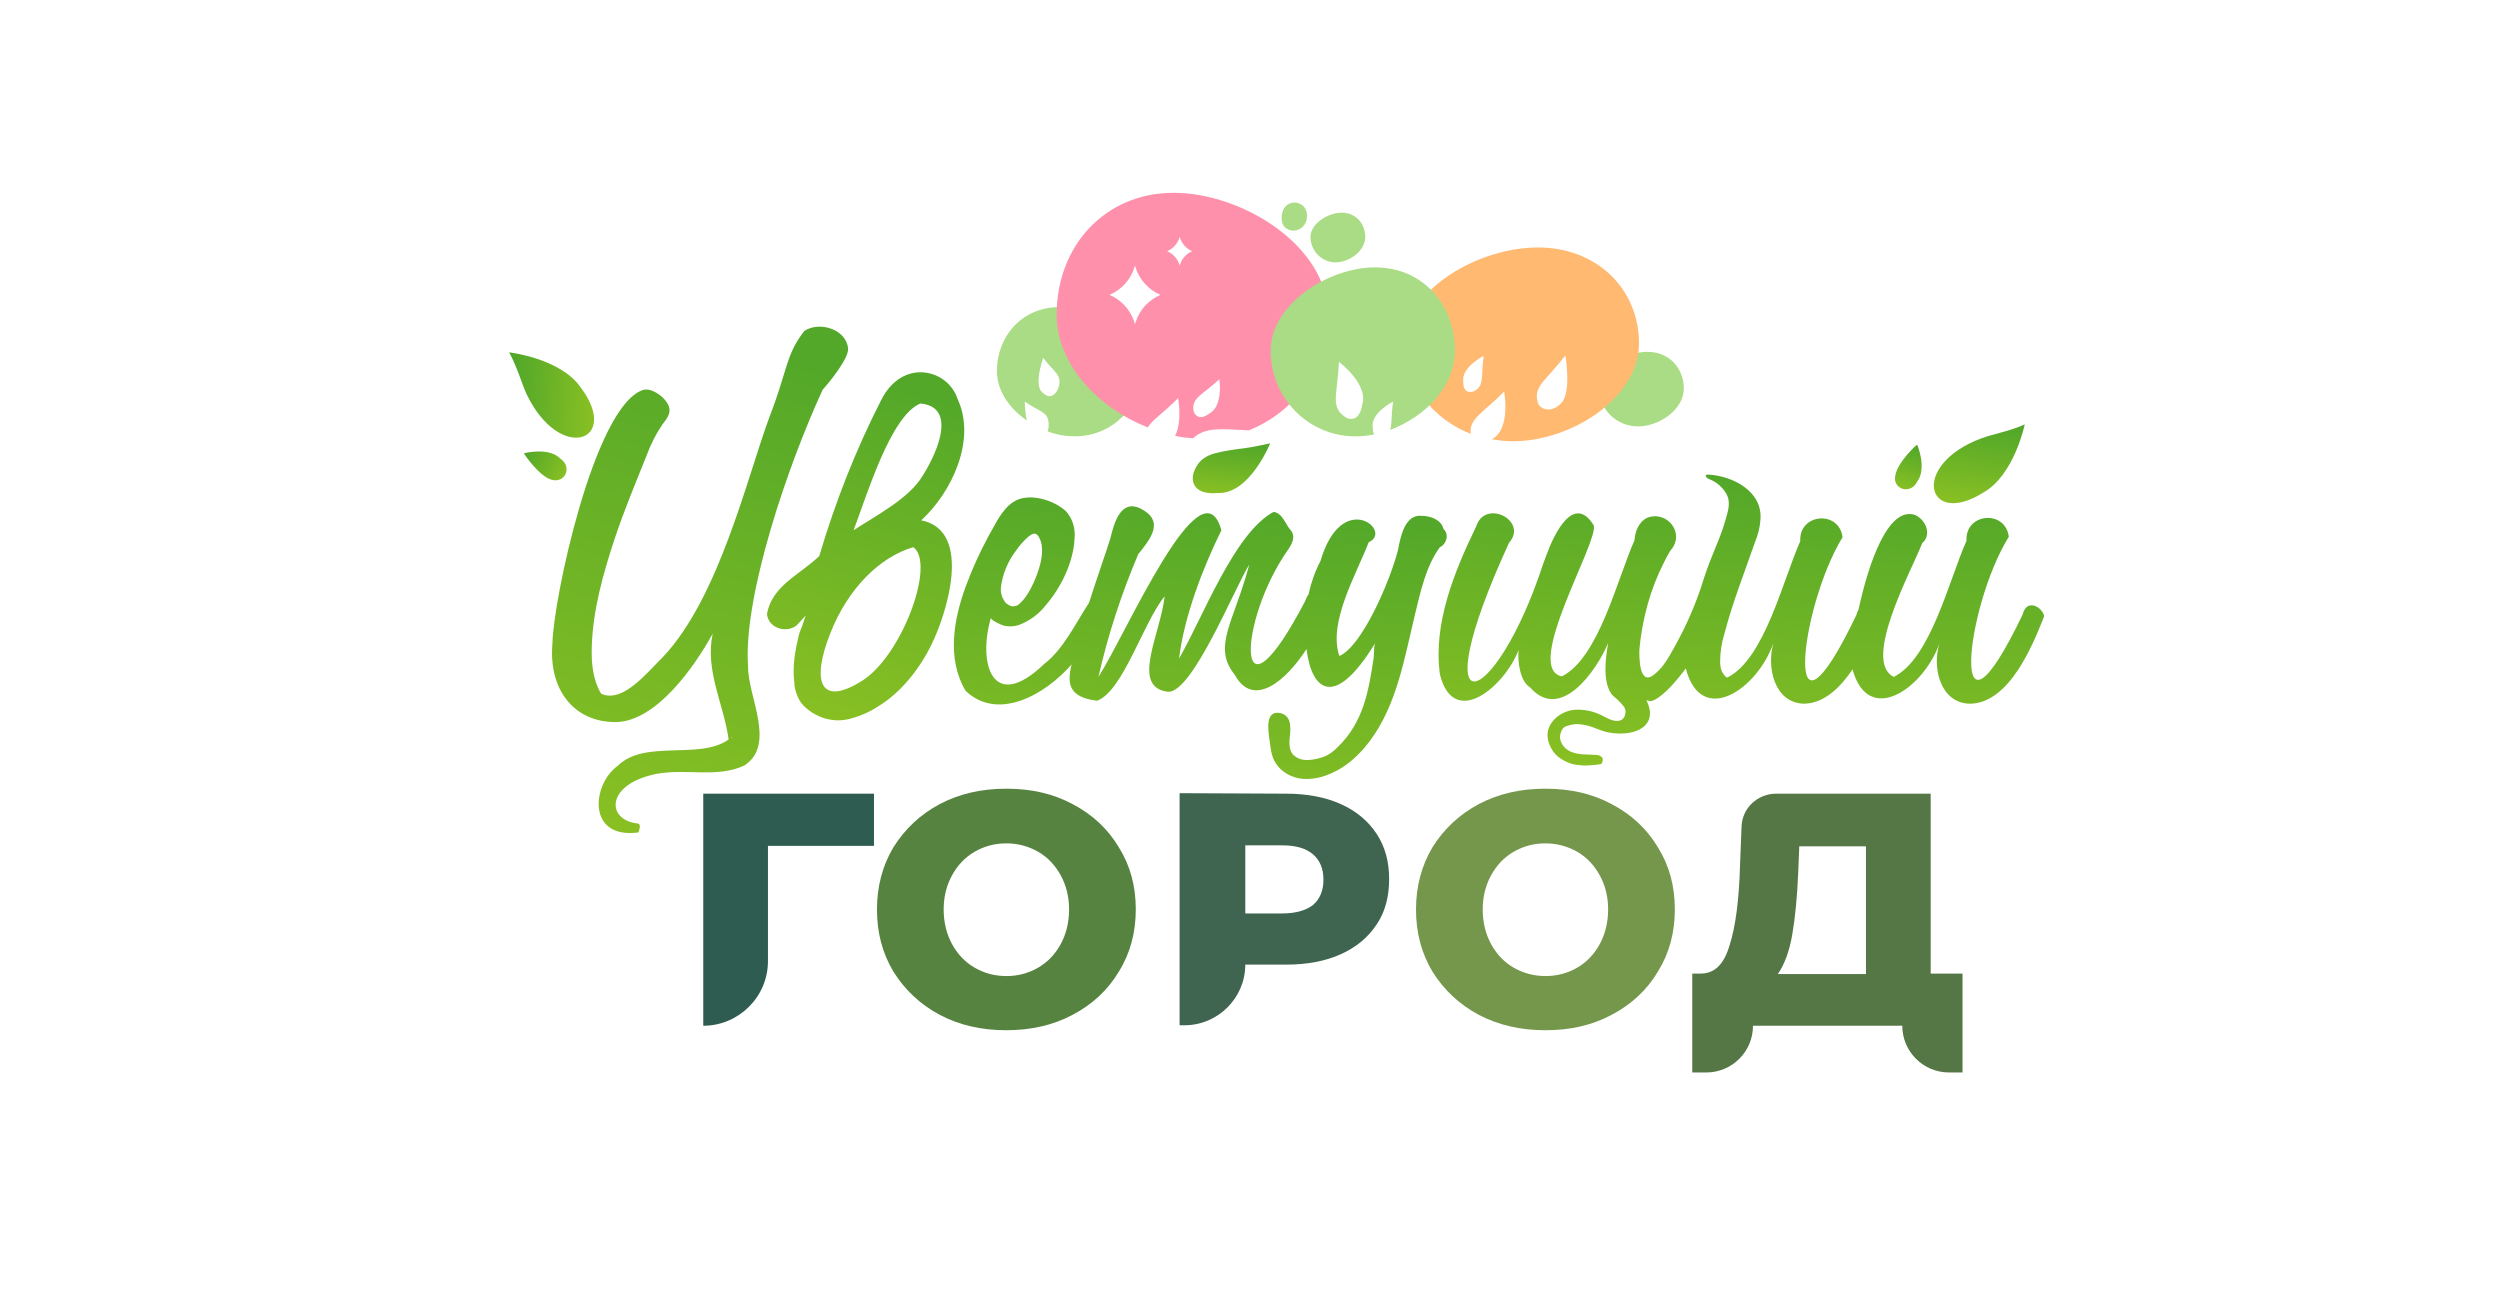<?xml version="1.0" encoding="UTF-8"?> <svg xmlns="http://www.w3.org/2000/svg" width="2028" height="1050" viewBox="0 0 2028 1050" fill="none"><g filter="url(#filter0_d_2787_1723)"><ellipse cx="838.652" cy="515.832" rx="486.287" ry="376.48" fill="white"></ellipse><ellipse cx="1094.76" cy="614.389" rx="286.111" ry="221.319" fill="white"></ellipse><ellipse cx="1280.12" cy="198.952" rx="231.287" ry="178.952" fill="white"></ellipse><g opacity="0.75"><g filter="url(#filter1_d_2787_1723)"><ellipse cx="243" cy="164.766" rx="81" ry="62" fill="white"></ellipse></g><ellipse cx="168.647" cy="184.314" rx="50.647" ry="38.829" fill="white"></ellipse><ellipse cx="317.647" cy="184.314" rx="50.647" ry="38.829" fill="white"></ellipse><ellipse cx="492.647" cy="75.595" rx="50.647" ry="38.829" fill="white"></ellipse><ellipse cx="1753.65" cy="237.829" rx="50.647" ry="38.829" fill="white"></ellipse><ellipse cx="1899.65" cy="99.829" rx="50.647" ry="38.829" fill="white"></ellipse><ellipse cx="370.647" cy="874.829" rx="50.647" ry="38.829" fill="white"></ellipse><ellipse cx="128.647" cy="796.829" rx="50.647" ry="38.829" fill="white"></ellipse></g><ellipse cx="1319.48" cy="593.588" rx="446.047" ry="298.729" fill="white"></ellipse></g><path d="M988.375 399.909C1013.81 400.716 1030.37 359.594 1030.37 359.594C1019.87 362.013 1010.58 363.625 1002.91 364.432C984.338 367.254 973.84 368.866 968.591 382.574C965.765 389.83 967.783 401.925 988.375 399.909Z" fill="url(#paint0_linear_2787_1723)"></path><path d="M708.972 686.152H622.971V779.684C622.971 808.711 599.149 832.094 570.481 832.094V643.82H708.972V686.152Z" fill="#2F5C51"></path><path d="M816.373 835.723C796.185 835.723 778.419 831.691 762.269 823.225C746.522 814.759 734.005 803.067 724.719 788.15C715.836 773.234 711.395 756.704 711.395 737.756C711.395 719.211 715.836 702.278 724.719 687.361C734.005 672.445 746.522 660.753 762.269 652.287C778.419 643.821 796.185 639.789 816.373 639.789C836.561 639.789 854.326 643.821 870.073 652.287C886.224 660.753 898.74 672.445 907.623 687.361C916.91 702.278 921.351 718.808 921.351 737.756C921.351 756.301 916.91 773.234 907.623 788.15C898.74 803.067 886.224 814.759 870.073 823.225C854.326 831.691 836.157 835.723 816.373 835.723ZM816.373 791.779C826.063 791.779 834.542 789.36 842.214 784.925C849.885 780.491 855.942 774.04 860.383 765.977C864.824 757.914 867.247 748.238 867.247 737.756C867.247 727.274 864.824 718.001 860.383 709.938C855.942 701.875 849.885 695.425 842.214 690.99C834.542 686.555 825.659 684.136 816.373 684.136C806.682 684.136 798.203 686.555 790.532 690.99C782.861 695.425 776.804 701.875 772.363 709.938C767.921 718.001 765.499 727.274 765.499 737.756C765.499 748.238 767.921 757.914 772.363 765.977C776.804 774.04 782.861 780.491 790.532 784.925C798.203 789.36 806.682 791.779 816.373 791.779Z" fill="#568440"></path><path d="M1043.29 643.825C1060.25 643.825 1075.18 646.647 1087.7 652.291C1100.22 657.936 1109.91 665.999 1116.77 676.481C1123.64 686.963 1126.87 699.057 1126.87 713.168C1126.87 727.278 1123.64 739.776 1116.77 749.855C1109.91 760.337 1100.22 768.4 1087.7 774.044C1075.18 779.689 1060.25 782.511 1043.29 782.511H1010.18C1010.18 809.522 987.972 831.696 960.919 831.696H956.882V643.422L1043.29 643.825ZM1040.06 740.986C1050.96 740.986 1059.44 738.567 1065.09 734.132C1070.74 729.294 1073.57 722.44 1073.57 713.571C1073.57 704.702 1070.74 697.848 1065.09 693.01C1059.44 688.172 1051.36 685.753 1040.06 685.753H1010.18V740.986H1040.06Z" fill="#3F6550"></path><path d="M1253.65 835.723C1233.86 835.723 1215.69 831.691 1199.54 823.225C1183.8 814.759 1171.28 803.067 1161.99 788.15C1153.11 773.234 1148.67 756.704 1148.67 737.756C1148.67 719.211 1153.11 702.278 1161.99 687.361C1171.28 672.445 1183.8 660.753 1199.54 652.287C1215.69 643.821 1233.46 639.789 1253.65 639.789C1273.84 639.789 1291.6 643.821 1307.35 652.287C1323.5 660.753 1336.02 672.445 1344.9 687.361C1354.19 702.278 1358.63 718.808 1358.63 737.756C1358.63 756.301 1354.19 773.234 1344.9 788.15C1336.02 803.067 1323.5 814.759 1307.35 823.225C1291.6 831.691 1273.84 835.723 1253.65 835.723ZM1253.65 791.779C1263.34 791.779 1271.82 789.36 1279.49 784.925C1287.16 780.491 1293.22 774.04 1297.66 765.977C1302.1 757.914 1304.52 748.238 1304.52 737.756C1304.52 727.274 1302.1 718.001 1297.66 709.938C1293.22 701.875 1287.16 695.425 1279.49 690.99C1271.82 686.555 1262.93 684.136 1253.65 684.136C1243.96 684.136 1235.48 686.555 1227.81 690.99C1220.14 695.425 1214.08 701.875 1209.64 709.938C1205.2 718.001 1202.77 727.274 1202.77 737.756C1202.77 748.238 1205.2 757.914 1209.64 765.977C1214.08 774.04 1220.14 780.491 1227.81 784.925C1235.48 789.36 1244.36 791.779 1253.65 791.779Z" fill="#75974B"></path><path d="M1592 789.763V869.991H1581.1C1560.1 869.991 1543.14 853.058 1543.14 832.094H1422.02C1422.02 853.058 1405.06 869.991 1384.06 869.991H1372.76V789.763H1379.62C1390.93 789.763 1398.6 782.103 1403.04 766.783C1407.88 751.866 1410.71 730.096 1411.52 701.875L1412.73 670.832C1413.13 655.512 1425.65 643.82 1440.99 643.82H1566.16V789.763H1592ZM1458.76 706.713C1457.95 726.87 1456.34 743.803 1453.91 757.913C1451.49 772.024 1447.45 782.506 1442.2 790.166H1513.67V686.555H1459.57L1458.76 706.713Z" fill="#557645"></path><path d="M667.384 316.054C672.23 310.813 688.784 290.655 687.976 282.592C686.361 266.869 664.558 260.418 652.445 268.481C637.102 288.236 639.121 299.928 624.182 338.227C606.013 387.412 583.402 484.573 537.777 532.952C525.664 544.643 505.476 570.848 487.71 562.785C480.846 551.497 479.635 537.79 480.039 524.889C480.846 495.055 489.325 465.222 498.612 437.001C506.283 414.021 515.57 391.847 524.453 369.674C527.683 360.804 532.124 351.935 537.373 344.275C542.218 338.227 545.448 333.389 541.007 326.536C537.777 321.295 528.086 314.038 521.222 316.457C481.654 330.567 448.545 487.798 448.141 522.066C444.911 558.351 464.696 586.168 500.227 585.765C532.528 584.556 562.81 541.821 578.153 514.003C571.693 543.837 587.036 570.848 591.073 599.876C567.251 616.808 523.241 599.472 501.034 621.243C480.039 636.563 476.001 680.91 517.992 675.266C517.992 674.459 520.819 668.412 517.185 668.009C491.344 665.187 491.344 635.756 532.932 627.693C557.157 623.259 582.191 631.322 603.994 620.84C629.835 603.907 606.416 564.398 606.82 540.612C602.782 483.767 639.121 377.333 667.384 316.054ZM593.092 598.666C593.092 598.263 593.092 597.86 593.092 597.86H593.496C593.496 598.263 593.496 598.263 593.092 598.666Z" fill="url(#paint1_linear_2787_1723)"></path><path d="M747.329 422.086C772.363 399.106 792.147 356.371 776.804 323.716C769.133 299.526 731.986 289.851 714.625 324.925C694.033 365.241 677.479 407.572 664.558 451.113C648.004 466.836 626.604 474.899 622.163 497.879C622.971 509.167 637.102 514.005 645.985 507.555C648.811 504.33 654.464 498.685 657.29 495.46C656.483 496.266 654.464 497.073 654.06 498.282C653.657 499.895 652.445 501.911 652.042 503.926C651.234 507.152 648.811 511.99 648.004 515.215C644.774 528.922 642.755 540.21 644.37 553.918C644.37 559.159 647.196 566.819 650.426 570.85C658.502 580.123 673.037 586.977 688.38 583.348C696.859 581.332 705.338 577.704 712.606 572.866C731.179 561.578 746.522 541.823 755.808 522.472C767.518 498.685 789.725 430.552 747.329 422.086ZM746.522 327.344C775.189 329.763 762.269 364.031 748.541 385.802C737.639 404.347 710.183 418.457 692.418 430.149C702.916 402.734 722.296 337.423 746.522 327.344ZM700.493 551.499C664.962 574.479 658.098 552.708 673.441 514.005C687.573 477.721 713.413 451.919 740.869 443.856C759.039 456.757 732.39 530.132 700.493 551.499Z" fill="url(#paint2_linear_2787_1723)"></path><path d="M1170.88 428.943C1169.26 421.687 1160.38 418.461 1153.51 418.461C1139.79 416.849 1136.15 434.991 1134.13 445.876C1127.67 471.275 1105.06 524.088 1086.49 532.151C1077.2 505.14 1099.81 466.84 1110.31 439.829C1130.5 430.959 1088.51 395.885 1071.15 455.149C1066.71 463.615 1063.48 472.887 1061.46 482.16C1060.25 483.773 1059.44 485.788 1058.63 487.804C1002.91 594.237 1003.72 509.978 1040.86 451.923C1044.5 445.876 1052.17 438.216 1047.73 430.959C1042.88 426.121 1040.86 416.446 1033.19 415.236C1001.3 432.169 975.859 500.705 956.478 534.167C960.516 500.302 975.859 460.39 990.798 430.153C974.648 372.098 913.679 514.009 891.069 549.084C898.74 515.219 909.642 481.757 923.37 449.504C933.464 437.007 945.173 422.493 924.985 412.414C908.834 404.754 903.585 424.912 900.759 436.603C897.933 445.876 889.454 470.065 883.397 489.014C872.496 505.543 862.805 526.507 847.059 538.602C805.067 578.917 792.954 538.199 803.856 501.108C803.452 503.124 812.739 507.156 814.354 507.559C817.988 508.365 822.025 508.365 826.063 507.156C834.946 503.93 842.617 498.286 848.27 491.029C860.786 476.516 870.881 455.955 871.688 436.603C872.092 432.572 871.688 428.943 870.477 424.912C869.265 420.88 867.247 417.655 864.824 414.833C855.134 405.56 834.138 399.11 822.025 407.173C812.335 413.623 807.49 425.315 801.837 434.991C794.569 448.295 788.513 462.002 783.264 476.113C773.574 502.721 767.921 534.57 783.264 560.372C809.509 585.368 847.866 563.598 869.265 539.005C865.228 555.534 867.65 565.613 889.857 568.435C910.853 561.179 927.811 503.93 944.769 483.773C941.135 515.219 916.909 557.55 947.595 561.179C967.38 561.985 1001.7 476.516 1013.41 457.971C1000.89 505.14 983.127 524.491 1001.7 547.471C1016.64 574.886 1043.29 552.309 1059.84 526.507C1063.88 559.566 1082.05 576.499 1115.56 521.669C1114.35 524.088 1114.75 530.539 1114.35 533.361C1110.31 560.775 1105.87 586.174 1084.87 606.332C1081.64 609.557 1078.01 612.379 1073.57 613.992C1068.72 615.605 1057.02 619.233 1050.15 613.186C1046.11 610.364 1045.71 604.316 1046.11 599.478C1046.92 592.222 1048.54 580.933 1038.85 578.514C1026.33 575.692 1028.75 591.818 1029.56 598.269C1030.77 605.929 1030.77 613.186 1035.21 619.636C1039.65 626.49 1048.13 630.925 1056.21 631.731C1064.69 632.537 1073.17 630.521 1080.84 626.893C1093.35 621.249 1103.45 611.573 1111.52 600.688C1133.33 571.258 1139.38 533.361 1147.86 498.286C1152.3 480.144 1156.74 459.18 1168.05 443.86C1172.89 441.844 1176.13 433.781 1170.88 428.943ZM824.448 446.279C827.274 442.248 830.504 438.619 834.138 435.394C835.753 434.184 837.772 432.572 839.791 432.975C842.617 433.781 843.828 437.813 844.636 440.232C847.059 450.714 842.617 463.212 838.58 472.484C836.964 475.71 835.349 479.338 833.331 482.16C831.312 485.385 829.293 487.804 826.467 490.223C825.255 491.433 823.237 491.836 821.621 491.836H820.814C819.199 491.433 817.988 490.626 816.776 489.82C815.565 489.014 814.758 487.804 813.95 486.192C812.335 483.369 811.527 479.741 811.931 476.516C813.142 466.034 817.584 455.149 824.448 446.279Z" fill="url(#paint3_linear_2787_1723)"></path><path d="M1306.54 561.978C1307.75 564.397 1311.39 566.412 1314.21 569.638C1316.63 572.46 1318.65 574.072 1318.65 577.298C1318.25 586.167 1310.58 586.57 1302.1 581.732C1294.83 577.701 1287.97 575.685 1279.49 575.685C1269.8 575.685 1259.3 581.732 1256.07 591.408C1254.86 595.44 1255.26 599.874 1256.88 603.906C1258.49 607.937 1260.92 611.566 1264.15 613.985C1268.18 617.21 1273.43 619.629 1278.68 620.435C1282.32 620.838 1285.95 621.242 1289.18 620.838C1290.79 620.838 1292.81 620.435 1294.43 620.435C1295.24 620.435 1296.04 620.032 1297.25 620.032C1298.06 620.032 1298.87 620.032 1299.27 619.226C1299.68 618.823 1300.08 617.613 1300.08 617.21C1300.08 615.194 1300.48 614.791 1298.06 613.178C1295.64 611.566 1285.55 612.775 1278.68 611.163C1272.62 609.953 1267.38 606.325 1265.76 600.277C1264.95 597.052 1266.16 592.214 1268.59 590.199C1270.2 588.586 1276.66 587.376 1279.09 587.376C1294.83 588.183 1296.45 594.633 1313.4 595.036C1329.96 595.44 1344.9 586.973 1335.61 568.025L1338.84 568.831C1346.11 567.622 1357.41 555.93 1367.51 542.223C1380.03 590.199 1425.65 559.156 1438.57 521.662C1432.92 541.417 1439.38 570.444 1463.6 570.847C1479.76 570.444 1492.68 557.946 1502.77 543.029C1515.69 589.795 1560.51 558.349 1573.43 521.662C1566.97 541.014 1573.83 570.847 1598.46 570.847C1630.36 570.041 1649.34 522.468 1658.22 499.892C1657.01 492.635 1644.09 484.975 1640.86 498.279C1580.29 624.87 1593.62 493.441 1629.55 435.387C1626.72 413.213 1594.02 416.035 1595.23 438.612C1581.1 470.461 1566.16 534.16 1536.28 549.077C1510.04 536.579 1551.22 461.592 1559.3 440.628C1567.37 433.774 1562.12 421.276 1553.24 417.648C1531.44 410.794 1515.69 457.157 1507.61 494.651C1506.81 495.86 1506.4 497.07 1506 498.682C1445.44 625.273 1459.16 493.844 1494.69 435.79C1491.87 413.616 1459.16 416.438 1460.37 439.015C1446.24 470.864 1431.3 534.563 1401.43 549.48C1400.21 550.286 1397.39 545.851 1396.98 545.045C1395.77 542.626 1395.37 539.804 1395.37 536.982C1395.37 528.919 1396.58 521.259 1399 513.599C1405.46 488.603 1415.15 464.414 1423.63 439.821C1426.05 434.177 1427.67 427.727 1428.07 421.679C1430.09 398.699 1405.87 386.202 1386.08 384.992C1381.64 384.589 1384.47 388.217 1386.49 388.621C1390.52 390.233 1394.16 392.652 1396.98 395.877C1402.64 401.925 1403.44 407.569 1401.43 415.632C1399 425.308 1395.77 434.58 1391.73 443.853C1388.1 452.722 1384.87 460.785 1382.04 469.655C1376.39 488.2 1368.72 505.939 1359.43 522.871C1354.59 531.338 1350.15 540.61 1342.48 546.658C1329.56 557.946 1329.56 532.95 1329.96 525.694C1332.38 501.504 1338.84 477.718 1349.74 456.351C1351.36 453.126 1352.97 449.9 1354.99 446.675C1367.51 432.968 1352.57 413.616 1336.02 420.067C1329.56 423.292 1326.33 430.952 1325.92 438.209C1311.79 470.058 1296.85 533.757 1266.97 548.673C1235.07 542.223 1297.25 439.015 1292.81 426.114C1276.66 399.909 1260.51 433.371 1254.46 450.303L1251.63 457.963C1212.46 577.298 1151.9 597.455 1224.17 440.225C1239.92 422.486 1204.79 404.344 1197.53 426.92C1179.76 463.608 1162.4 505.939 1168.05 547.061C1179.36 592.214 1220.94 556.333 1231.84 527.306C1231.04 536.982 1233.06 552.705 1241.13 557.543C1265.76 585.764 1294.83 544.642 1304.52 521.662C1302.1 535.772 1300.48 551.899 1306.54 561.978Z" fill="url(#paint4_linear_2787_1723)"></path><path d="M1608.96 399.506C1633.99 385.395 1642.47 344.273 1642.47 344.273C1631.17 349.514 1615.82 352.337 1607.34 355.562C1548.8 377.332 1562.93 428.533 1608.96 399.506Z" fill="url(#paint5_linear_2787_1723)"></path><path d="M1555.26 390.643C1563.33 379.758 1555.26 360.81 1555.26 360.81C1555.66 359.6 1539.11 374.92 1537.49 385.805C1535.07 397.094 1550.01 401.528 1555.26 390.643Z" fill="url(#paint6_linear_2787_1723)"></path><path d="M1063.07 192.286C1063.07 203.574 1072.36 212.847 1083.26 212.847C1094.57 212.847 1107.49 203.574 1107.49 192.286C1107.49 180.998 1099.41 172.531 1088.51 172.531C1077.2 172.531 1063.07 181.401 1063.07 192.286Z" fill="#A9DC84"></path><path d="M1043.69 185.433C1048.54 188.658 1055 187.045 1058.23 182.208C1061.46 177.37 1061.05 169.307 1055.8 166.081C1050.96 162.856 1044.9 164.066 1041.67 168.903C1038.85 173.741 1038.44 182.208 1043.69 185.433Z" fill="#A9DC84"></path><path d="M1297.25 315.248C1297.25 332.18 1311.39 345.887 1328.75 345.887C1346.11 345.887 1365.89 332.18 1365.89 315.248C1365.89 298.315 1353.78 285.414 1336.42 285.414C1319.06 285.414 1297.25 298.315 1297.25 315.248Z" fill="#A9DC84"></path><path d="M859.171 249.133C829.697 249.133 808.701 272.113 808.701 301.14C808.701 316.863 818.795 331.377 832.927 341.052C831.312 333.796 831.312 325.732 831.312 325.732C843.425 334.602 851.096 333.392 850.692 345.487C850.692 346.697 850.289 348.309 849.885 349.922C857.153 352.744 864.824 353.953 872.092 353.953C901.567 353.953 925.792 330.57 925.792 301.14C925.792 271.71 888.646 249.133 859.171 249.133ZM858.364 315.25C856.749 319.282 852.308 324.523 846.251 318.879C837.772 313.638 846.251 290.255 846.251 290.255C855.134 302.349 862.402 303.962 858.364 315.25Z" fill="#A9DC84"></path><path d="M1247.59 200.75C1199.54 200.75 1139.79 234.615 1139.79 278.559C1139.79 311.618 1161.99 339.839 1193.08 351.933C1191.47 339.436 1203.18 335.001 1220.13 317.665C1220.13 317.665 1225.79 347.096 1210.85 355.965C1210.44 355.965 1210.44 356.368 1210.04 356.368C1215.69 357.175 1220.94 357.981 1227 357.981C1275.05 357.981 1329.55 322.503 1329.55 278.559C1329.55 234.615 1295.64 200.75 1247.59 200.75ZM1195.91 317.262C1192.28 318.875 1186.62 318.472 1187.03 309.199C1185.41 297.911 1203.58 288.638 1203.58 288.638C1201.16 305.167 1204.39 312.827 1195.91 317.262ZM1266.57 326.938C1258.09 335.807 1249.21 331.776 1247.59 326.938C1243.15 313.231 1254.86 308.393 1269.8 288.235C1269.8 288.235 1275.05 318.068 1266.57 326.938Z" fill="#FFB971"></path><path d="M471.155 314.444C455.005 290.658 413.014 285.82 413.014 285.82C419.07 296.706 423.511 311.622 427.145 319.685C454.197 376.127 503.86 357.985 471.155 314.444Z" fill="url(#paint7_linear_2787_1723)"></path><path d="M454.602 372.094C445.315 362.418 425.127 367.659 425.127 367.659C423.916 366.853 436.836 385.801 446.93 389.027C458.236 392.655 464.696 378.948 454.602 372.094Z" fill="url(#paint8_linear_2787_1723)"></path><path d="M952.036 156.406C1007.76 156.406 1077.2 199.544 1077.2 255.18C1077.2 297.914 1050.55 334.198 1013 349.115C991.202 347.906 977.474 346.293 967.783 355.565C962.938 355.162 958.093 354.759 953.248 353.55C959.289 341.487 955.689 323.006 955.67 322.91C944.365 334.601 935.079 340.246 931.041 346.696C891.069 330.973 857.152 295.898 857.152 255.18C857.152 199.544 896.317 156.406 952.036 156.406ZM989.183 307.59C975.455 320.491 966.573 322.506 968.188 332.988C968.995 337.02 973.032 341.455 981.107 335.407C992.4 329.367 989.19 307.638 989.183 307.59ZM920.15 217.186C916.959 227.094 909.62 235.127 900.04 239.199C909.62 243.272 916.959 251.305 920.15 261.214L920.707 262.941L921.263 261.214C924.454 251.305 931.793 243.272 941.373 239.199C931.793 235.127 924.454 227.094 921.263 217.186L920.707 215.458L920.15 217.186ZM956.692 192.971C955.13 197.835 951.532 201.78 946.832 203.783C951.532 205.786 955.13 209.731 956.692 214.595L956.971 215.459L957.248 214.595C958.811 209.731 962.409 205.786 967.108 203.783C962.409 201.78 958.811 197.835 957.248 192.971L956.971 192.106L956.692 192.971Z" fill="#FF90AC"></path><path d="M1115.56 216.883C1078.01 216.883 1030.77 246.313 1030.77 284.613C1030.77 322.913 1061.46 353.956 1099.41 353.956C1104.26 353.956 1109.51 353.553 1114.75 352.343C1113.95 351.134 1113.54 349.118 1113.54 346.296C1111.93 335.008 1130.1 325.735 1130.1 325.735C1128.48 336.62 1129.29 343.877 1127.67 348.715C1155.94 338.233 1180.16 313.64 1180.16 284.613C1180.16 246.313 1153.52 216.883 1115.56 216.883ZM1105.06 328.154C1103.04 341.861 1094.57 341.055 1090.53 337.83C1078.82 329.363 1085.28 318.881 1086.09 293.482C1086.09 293.482 1110.31 311.624 1105.06 328.154Z" fill="#A9DC84"></path><defs><filter id="filter0_d_2787_1723" x="0.3" y="0.3" width="2027.69" height="1049.06" filterUnits="userSpaceOnUse" color-interpolation-filters="sRGB"><feFlood flood-opacity="0" result="BackgroundImageFix"></feFlood><feColorMatrix in="SourceAlpha" type="matrix" values="0 0 0 0 0 0 0 0 0 0 0 0 0 0 0 0 0 0 127 0" result="hardAlpha"></feColorMatrix><feOffset dy="58"></feOffset><feGaussianBlur stdDeviation="38.85"></feGaussianBlur><feComposite in2="hardAlpha" operator="out"></feComposite><feColorMatrix type="matrix" values="0 0 0 0 0.496 0 0 0 0 0.328 0 0 0 0 0.155 0 0 0 0.08 0"></feColorMatrix><feBlend mode="normal" in2="BackgroundImageFix" result="effect1_dropShadow_2787_1723"></feBlend><feBlend mode="normal" in="SourceGraphic" in2="effect1_dropShadow_2787_1723" result="shape"></feBlend></filter><filter id="filter1_d_2787_1723" x="91" y="35.766" width="304" height="266" filterUnits="userSpaceOnUse" color-interpolation-filters="sRGB"><feFlood flood-opacity="0" result="BackgroundImageFix"></feFlood><feColorMatrix in="SourceAlpha" type="matrix" values="0 0 0 0 0 0 0 0 0 0 0 0 0 0 0 0 0 0 127 0" result="hardAlpha"></feColorMatrix><feOffset dy="4"></feOffset><feGaussianBlur stdDeviation="35.5"></feGaussianBlur><feComposite in2="hardAlpha" operator="out"></feComposite><feColorMatrix type="matrix" values="0 0 0 0 0.496 0 0 0 0 0.328 0 0 0 0 0.155 0 0 0 0.12 0"></feColorMatrix><feBlend mode="normal" in2="BackgroundImageFix" result="effect1_dropShadow_2787_1723"></feBlend><feBlend mode="normal" in="SourceGraphic" in2="effect1_dropShadow_2787_1723" result="shape"></feBlend></filter><linearGradient id="paint0_linear_2787_1723" x1="995.917" y1="401.771" x2="1000.33" y2="360.044" gradientUnits="userSpaceOnUse"><stop stop-color="#89C023"></stop><stop offset="1" stop-color="#53A829"></stop></linearGradient><linearGradient id="paint1_linear_2787_1723" x1="495.477" y1="675.737" x2="606.492" y2="279.565" gradientUnits="userSpaceOnUse"><stop stop-color="#89C023"></stop><stop offset="1" stop-color="#53A829"></stop></linearGradient><linearGradient id="paint2_linear_2787_1723" x1="667.668" y1="587.828" x2="745.658" y2="317.171" gradientUnits="userSpaceOnUse"><stop stop-color="#89C023"></stop><stop offset="1" stop-color="#53A829"></stop></linearGradient><linearGradient id="paint3_linear_2787_1723" x1="953.18" y1="670.913" x2="980.913" y2="406.715" gradientUnits="userSpaceOnUse"><stop stop-color="#89C023"></stop><stop offset="1" stop-color="#53A829"></stop></linearGradient><linearGradient id="paint4_linear_2787_1723" x1="1402.71" y1="631.154" x2="1422.82" y2="387.937" gradientUnits="userSpaceOnUse"><stop stop-color="#89C023"></stop><stop offset="1" stop-color="#53A829"></stop></linearGradient><linearGradient id="paint5_linear_2787_1723" x1="1599.59" y1="410.342" x2="1608.82" y2="345.136" gradientUnits="userSpaceOnUse"><stop stop-color="#89C023"></stop><stop offset="1" stop-color="#53A829"></stop></linearGradient><linearGradient id="paint6_linear_2787_1723" x1="1544.23" y1="397.585" x2="1554" y2="362.44" gradientUnits="userSpaceOnUse"><stop stop-color="#89C023"></stop><stop offset="1" stop-color="#53A829"></stop></linearGradient><linearGradient id="paint7_linear_2787_1723" x1="482.756" y1="322.736" x2="416.9" y2="319.164" gradientUnits="userSpaceOnUse"><stop stop-color="#89C023"></stop><stop offset="1" stop-color="#53A829"></stop></linearGradient><linearGradient id="paint8_linear_2787_1723" x1="459.717" y1="384.041" x2="426.473" y2="368.926" gradientUnits="userSpaceOnUse"><stop stop-color="#89C023"></stop><stop offset="1" stop-color="#53A829"></stop></linearGradient></defs></svg> 